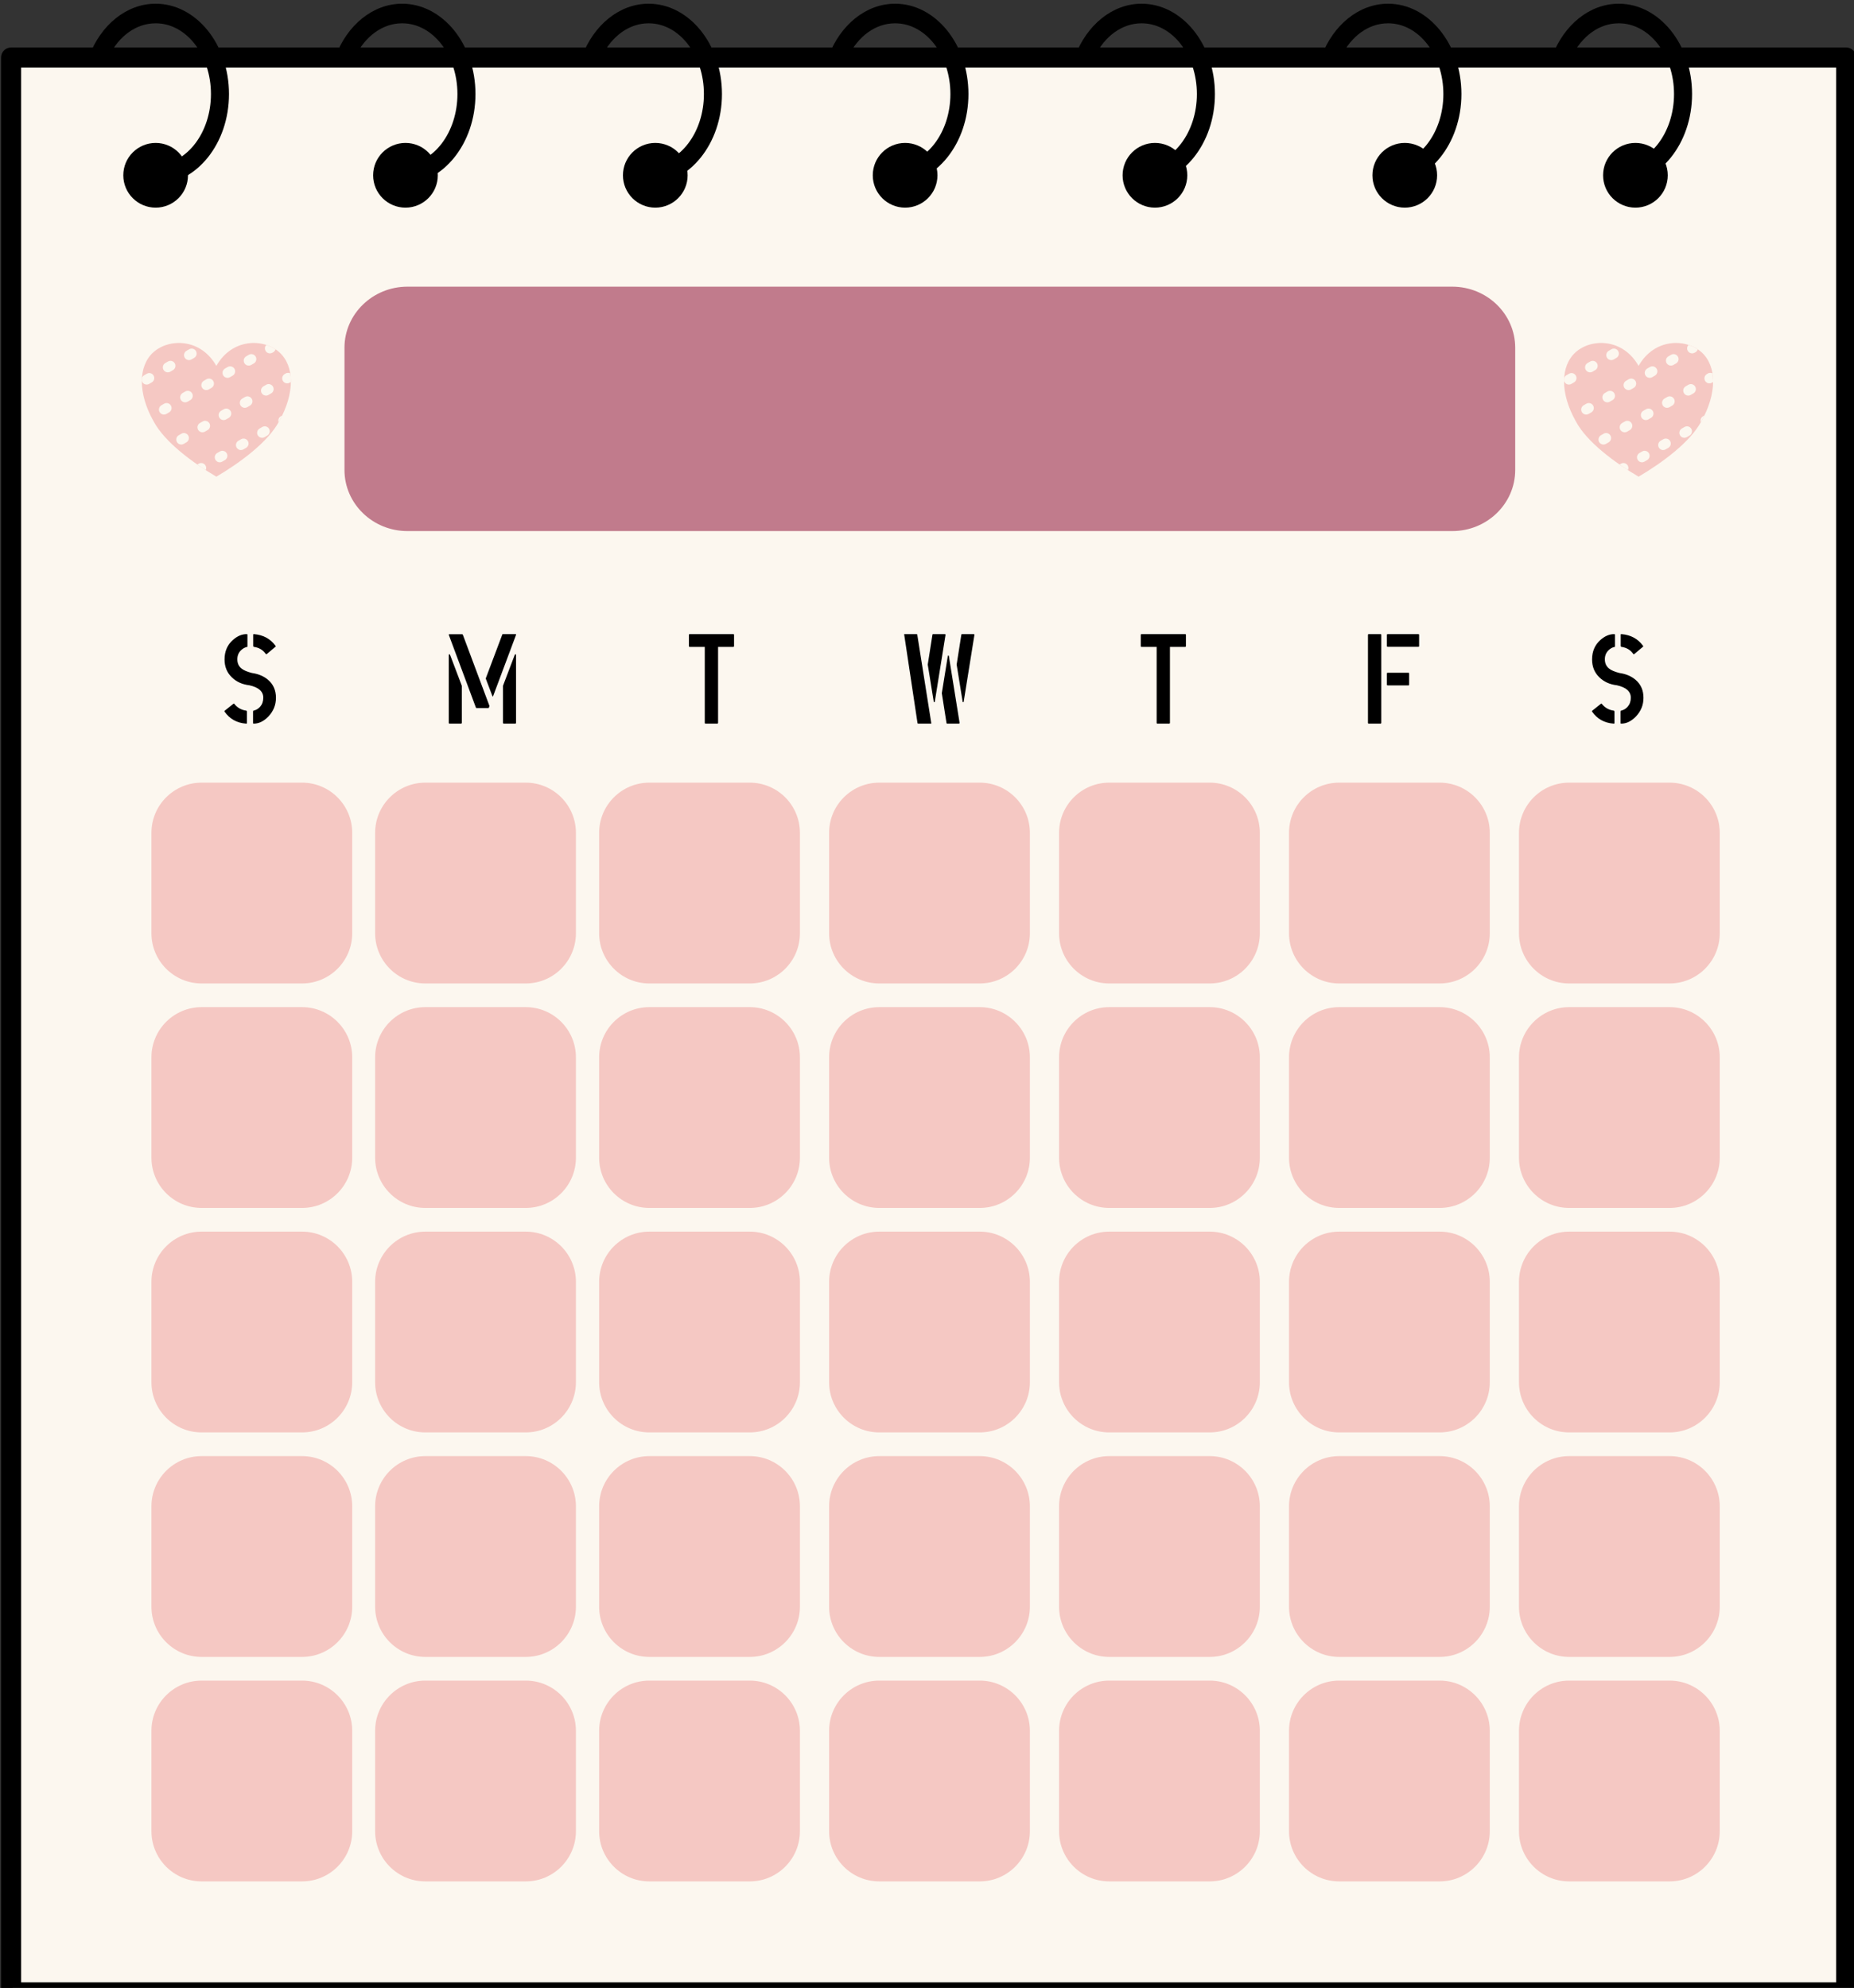 <?xml version="1.0" encoding="UTF-8" standalone="no"?><svg xmlns="http://www.w3.org/2000/svg" xmlns:xlink="http://www.w3.org/1999/xlink" clip-rule="evenodd" fill="#000000" fill-rule="evenodd" height="2157.4" preserveAspectRatio="xMidYMid meet" stroke-linejoin="round" stroke-miterlimit="2" version="1" viewBox="3.0 3.3 2011.8 2157.4" width="2011.8" zoomAndPan="magnify"><rect x="3.0" y="3.3" width="2011.8" height="2157.4" fill="#333333" stroke="none"/><g><g transform="matrix(1.007 0 0 .971 -7001.72 -9587.859)"><path d="M6954.62 9879.27H8955.15V12104.93H6954.62z" fill="none"/><clipPath id="a"><path d="M6954.62 9879.27H8955.15V12104.93H6954.62z"/></clipPath><g clip-path="url(#a)"><g><g id="change1_3"><path d="M3672.03,1770.6L3672.03,2535.76C3608.99,2535.76 2969.91,2535.76 2906.87,2535.76L2906.87,1770.6C2972.96,1770.6 3672.03,1770.6 3672.03,1770.6Z" fill="#fcf7ef" transform="matrix(2.597 0 0 2.812 -579.473 4973.62)"/></g><g id="change2_14"><path d="M1315.73,389.511L1315.73,1593.59C1315.73,1597.04 1313.51,1599.83 1310.77,1599.83L402.462,1599.83C399.721,1599.83 397.499,1597.04 397.499,1593.59L397.499,389.511C397.499,386.066 399.721,383.273 402.462,383.273L1310.77,383.273C1313.51,383.273 1315.73,386.066 1315.73,389.511ZM1305.81,395.748C1305.81,395.748 473.02,395.748 407.424,395.748L407.424,1587.36C469.996,1587.36 1243.24,1587.36 1305.81,1587.36L1305.81,395.748Z" fill="#000000" transform="matrix(2.177 0 0 1.796 6091.82 9242.313)"/></g><g id="change3_1"><path d="M5768.61,3058.22C5768.61,3043.77 5756.88,3032.03 5742.42,3032.03L5308.09,3032.03C5293.63,3032.03 5281.9,3043.77 5281.9,3058.22L5281.9,3110.61C5281.9,3125.07 5293.63,3136.81 5308.09,3136.81L5742.42,3136.81C5756.88,3136.81 5768.61,3125.07 5768.61,3110.61L5768.61,3058.22Z" fill="#c17b8c" transform="matrix(2.592 0 0 2.607 -6363.464 2293.504)"/></g><g><g id="change4_33"><path d="M5238.86,3225.83C5238.86,3217.15 5230.63,3210.1 5220.48,3210.1L5183.71,3210.1C5173.56,3210.1 5165.32,3217.15 5165.32,3225.83L5165.32,3257.29C5165.32,3265.97 5173.56,3273.02 5183.71,3273.02L5220.48,3273.02C5230.63,3273.02 5238.86,3265.97 5238.86,3257.29L5238.86,3225.83Z" fill="#f5c8c3" transform="matrix(2.942 0 0 3.567 -8077.16 -698.092)"/></g><g id="change4_14"><path d="M5238.86,3225.83C5238.86,3217.15 5230.63,3210.1 5220.48,3210.1L5183.71,3210.1C5173.56,3210.1 5165.32,3217.15 5165.32,3225.83L5165.32,3257.29C5165.32,3265.97 5173.56,3273.02 5183.71,3273.02L5220.48,3273.02C5230.63,3273.02 5238.86,3265.97 5238.86,3257.29L5238.86,3225.83Z" fill="#f5c8c3" transform="matrix(2.942 0 0 3.567 -7836.11 -698.092)"/></g><g id="change4_3"><path d="M5238.86,3225.83C5238.86,3217.15 5230.63,3210.1 5220.48,3210.1L5183.71,3210.1C5173.56,3210.1 5165.32,3217.15 5165.32,3225.83L5165.32,3257.29C5165.32,3265.97 5173.56,3273.02 5183.71,3273.02L5220.48,3273.02C5230.63,3273.02 5238.86,3265.97 5238.86,3257.29L5238.86,3225.83Z" fill="#f5c8c3" transform="matrix(2.942 0 0 3.567 -8077.16 -447.193)"/></g><g id="change4_27"><path d="M5238.86,3225.83C5238.86,3217.15 5230.63,3210.1 5220.48,3210.1L5183.71,3210.1C5173.56,3210.1 5165.32,3217.15 5165.32,3225.83L5165.32,3257.29C5165.32,3265.97 5173.56,3273.02 5183.71,3273.02L5220.48,3273.02C5230.63,3273.02 5238.86,3265.97 5238.86,3257.29L5238.86,3225.83Z" fill="#f5c8c3" transform="matrix(2.942 0 0 3.567 -7836.11 -447.193)"/></g><g id="change4_28"><path d="M5238.86,3225.83C5238.86,3217.15 5230.63,3210.1 5220.48,3210.1L5183.71,3210.1C5173.56,3210.1 5165.32,3217.15 5165.32,3225.83L5165.32,3257.29C5165.32,3265.97 5173.56,3273.02 5183.71,3273.02L5220.48,3273.02C5230.63,3273.02 5238.86,3265.97 5238.86,3257.29L5238.86,3225.83Z" fill="#f5c8c3" transform="matrix(2.942 0 0 3.567 -8077.16 -196.294)"/></g><g id="change4_6"><path d="M5238.86,3225.83C5238.86,3217.15 5230.63,3210.1 5220.48,3210.1L5183.71,3210.1C5173.56,3210.1 5165.32,3217.15 5165.32,3225.83L5165.32,3257.29C5165.32,3265.97 5173.56,3273.02 5183.71,3273.02L5220.48,3273.02C5230.63,3273.02 5238.86,3265.97 5238.86,3257.29L5238.86,3225.83Z" fill="#f5c8c3" transform="matrix(2.942 0 0 3.567 -7836.11 -196.294)"/></g><g id="change4_17"><path d="M5238.86,3225.83C5238.86,3217.15 5230.63,3210.1 5220.48,3210.1L5183.71,3210.1C5173.56,3210.1 5165.32,3217.15 5165.32,3225.83L5165.32,3257.29C5165.32,3265.97 5173.56,3273.02 5183.71,3273.02L5220.48,3273.02C5230.63,3273.02 5238.86,3265.97 5238.86,3257.29L5238.86,3225.83Z" fill="#f5c8c3" transform="matrix(2.942 0 0 3.567 -8077.16 54.606)"/></g><g id="change4_16"><path d="M5238.86,3225.83C5238.86,3217.15 5230.63,3210.1 5220.48,3210.1L5183.71,3210.1C5173.56,3210.1 5165.32,3217.15 5165.32,3225.83L5165.32,3257.29C5165.32,3265.97 5173.56,3273.02 5183.71,3273.02L5220.48,3273.02C5230.63,3273.02 5238.86,3265.97 5238.86,3257.29L5238.86,3225.83Z" fill="#f5c8c3" transform="matrix(2.942 0 0 3.567 -7836.11 54.606)"/></g><g id="change4_18"><path d="M5238.86,3225.83C5238.86,3217.15 5230.63,3210.1 5220.48,3210.1L5183.71,3210.1C5173.56,3210.1 5165.32,3217.15 5165.32,3225.83L5165.32,3257.29C5165.32,3265.97 5173.56,3273.02 5183.71,3273.02L5220.48,3273.02C5230.63,3273.02 5238.86,3265.97 5238.86,3257.29L5238.86,3225.83Z" fill="#f5c8c3" transform="matrix(2.942 0 0 3.567 -8077.16 305.505)"/></g><g id="change4_12"><path d="M5238.86,3225.83C5238.86,3217.15 5230.63,3210.1 5220.48,3210.1L5183.71,3210.1C5173.56,3210.1 5165.32,3217.15 5165.32,3225.83L5165.32,3257.29C5165.32,3265.97 5173.56,3273.02 5183.71,3273.02L5220.48,3273.02C5230.63,3273.02 5238.86,3265.97 5238.86,3257.29L5238.86,3225.83Z" fill="#f5c8c3" transform="matrix(2.942 0 0 3.567 -7836.11 305.505)"/></g><g id="change4_31"><path d="M5238.86,3225.83C5238.86,3217.15 5230.63,3210.1 5220.48,3210.1L5183.71,3210.1C5173.56,3210.1 5165.32,3217.15 5165.32,3225.83L5165.32,3257.29C5165.32,3265.97 5173.56,3273.02 5183.71,3273.02L5220.48,3273.02C5230.63,3273.02 5238.86,3265.97 5238.86,3257.29L5238.86,3225.83Z" fill="#f5c8c3" transform="matrix(2.942 0 0 3.567 -7594.725 -698.092)"/></g><g id="change4_23"><path d="M5238.86,3225.83C5238.86,3217.15 5230.63,3210.1 5220.48,3210.1L5183.71,3210.1C5173.56,3210.1 5165.32,3217.15 5165.32,3225.83L5165.32,3257.29C5165.32,3265.97 5173.56,3273.02 5183.71,3273.02L5220.48,3273.02C5230.63,3273.02 5238.86,3265.97 5238.86,3257.29L5238.86,3225.83Z" fill="#f5c8c3" transform="matrix(2.942 0 0 3.567 -7346.925 -698.092)"/></g><g id="change4_19"><path d="M5238.86,3225.83C5238.86,3217.15 5230.63,3210.1 5220.48,3210.1L5183.71,3210.1C5173.56,3210.1 5165.32,3217.15 5165.32,3225.83L5165.32,3257.29C5165.32,3265.97 5173.56,3273.02 5183.71,3273.02L5220.48,3273.02C5230.63,3273.02 5238.86,3265.97 5238.86,3257.29L5238.86,3225.83Z" fill="#f5c8c3" transform="matrix(2.942 0 0 3.567 -7099.126 -698.092)"/></g><g id="change4_35"><path d="M5238.86,3225.83C5238.86,3217.15 5230.63,3210.1 5220.48,3210.1L5183.71,3210.1C5173.56,3210.1 5165.32,3217.15 5165.32,3225.83L5165.32,3257.29C5165.32,3265.97 5173.56,3273.02 5183.71,3273.02L5220.48,3273.02C5230.63,3273.02 5238.86,3265.97 5238.86,3257.29L5238.86,3225.83Z" fill="#f5c8c3" transform="matrix(2.942 0 0 3.567 -6851.343 -698.092)"/></g><g id="change4_9"><path d="M5238.86,3225.83C5238.86,3217.15 5230.63,3210.1 5220.48,3210.1L5183.71,3210.1C5173.56,3210.1 5165.32,3217.15 5165.32,3225.83L5165.32,3257.29C5165.32,3265.97 5173.56,3273.02 5183.71,3273.02L5220.48,3273.02C5230.63,3273.02 5238.86,3265.97 5238.86,3257.29L5238.86,3225.83Z" fill="#f5c8c3" transform="matrix(2.942 0 0 3.567 -6603.544 -698.092)"/></g><g id="change4_10"><path d="M5238.86,3225.83C5238.86,3217.15 5230.63,3210.1 5220.48,3210.1L5183.71,3210.1C5173.56,3210.1 5165.32,3217.15 5165.32,3225.83L5165.32,3257.29C5165.32,3265.97 5173.56,3273.02 5183.71,3273.02L5220.48,3273.02C5230.63,3273.02 5238.86,3265.97 5238.86,3257.29L5238.86,3225.83Z" fill="#f5c8c3" transform="matrix(2.942 0 0 3.567 -7594.725 -447.193)"/></g><g id="change4_37"><path d="M5238.86,3225.83C5238.86,3217.15 5230.63,3210.1 5220.48,3210.1L5183.71,3210.1C5173.56,3210.1 5165.32,3217.15 5165.32,3225.83L5165.32,3257.29C5165.32,3265.97 5173.56,3273.02 5183.71,3273.02L5220.48,3273.02C5230.63,3273.02 5238.86,3265.97 5238.86,3257.29L5238.86,3225.83Z" fill="#f5c8c3" transform="matrix(2.942 0 0 3.567 -7346.925 -447.193)"/></g><g id="change4_7"><path d="M5238.86,3225.83C5238.86,3217.15 5230.63,3210.1 5220.48,3210.1L5183.71,3210.1C5173.56,3210.1 5165.32,3217.15 5165.32,3225.83L5165.32,3257.29C5165.32,3265.97 5173.56,3273.02 5183.71,3273.02L5220.48,3273.02C5230.63,3273.02 5238.86,3265.97 5238.86,3257.29L5238.86,3225.83Z" fill="#f5c8c3" transform="matrix(2.942 0 0 3.567 -7099.126 -447.193)"/></g><g id="change4_11"><path d="M5238.86,3225.83C5238.86,3217.15 5230.63,3210.1 5220.48,3210.1L5183.71,3210.1C5173.56,3210.1 5165.32,3217.15 5165.32,3225.83L5165.32,3257.29C5165.32,3265.97 5173.56,3273.02 5183.71,3273.02L5220.48,3273.02C5230.63,3273.02 5238.86,3265.97 5238.86,3257.29L5238.86,3225.83Z" fill="#f5c8c3" transform="matrix(2.942 0 0 3.567 -6851.343 -447.193)"/></g><g id="change4_4"><path d="M5238.86,3225.83C5238.86,3217.15 5230.63,3210.1 5220.48,3210.1L5183.71,3210.1C5173.56,3210.1 5165.32,3217.15 5165.32,3225.83L5165.32,3257.29C5165.32,3265.97 5173.56,3273.02 5183.71,3273.02L5220.48,3273.02C5230.63,3273.02 5238.86,3265.97 5238.86,3257.29L5238.86,3225.83Z" fill="#f5c8c3" transform="matrix(2.942 0 0 3.567 -6603.544 -447.193)"/></g><g id="change4_30"><path d="M5238.86,3225.83C5238.86,3217.15 5230.63,3210.1 5220.48,3210.1L5183.71,3210.1C5173.56,3210.1 5165.32,3217.15 5165.32,3225.83L5165.32,3257.29C5165.32,3265.97 5173.56,3273.02 5183.71,3273.02L5220.48,3273.02C5230.63,3273.02 5238.86,3265.97 5238.86,3257.29L5238.86,3225.83Z" fill="#f5c8c3" transform="matrix(2.942 0 0 3.567 -7594.725 -196.294)"/></g><g id="change4_25"><path d="M5238.86,3225.83C5238.86,3217.15 5230.63,3210.1 5220.48,3210.1L5183.71,3210.1C5173.56,3210.1 5165.32,3217.15 5165.32,3225.83L5165.32,3257.29C5165.32,3265.97 5173.56,3273.02 5183.71,3273.02L5220.48,3273.02C5230.63,3273.02 5238.86,3265.97 5238.86,3257.29L5238.86,3225.83Z" fill="#f5c8c3" transform="matrix(2.942 0 0 3.567 -7346.925 -196.294)"/></g><g id="change4_34"><path d="M5238.86,3225.83C5238.86,3217.15 5230.63,3210.1 5220.48,3210.1L5183.71,3210.1C5173.56,3210.1 5165.32,3217.15 5165.32,3225.83L5165.32,3257.29C5165.32,3265.97 5173.56,3273.02 5183.71,3273.02L5220.48,3273.02C5230.63,3273.02 5238.86,3265.97 5238.86,3257.29L5238.86,3225.83Z" fill="#f5c8c3" transform="matrix(2.942 0 0 3.567 -7099.126 -196.294)"/></g><g id="change4_13"><path d="M5238.86,3225.83C5238.86,3217.15 5230.63,3210.1 5220.48,3210.1L5183.71,3210.1C5173.56,3210.1 5165.32,3217.15 5165.32,3225.83L5165.32,3257.29C5165.32,3265.97 5173.56,3273.02 5183.71,3273.02L5220.48,3273.02C5230.63,3273.02 5238.86,3265.97 5238.86,3257.29L5238.86,3225.83Z" fill="#f5c8c3" transform="matrix(2.942 0 0 3.567 -6851.343 -196.294)"/></g><g id="change4_21"><path d="M5238.86,3225.83C5238.86,3217.15 5230.63,3210.1 5220.48,3210.1L5183.71,3210.1C5173.56,3210.1 5165.32,3217.15 5165.32,3225.83L5165.32,3257.29C5165.32,3265.97 5173.56,3273.02 5183.71,3273.02L5220.48,3273.02C5230.63,3273.02 5238.86,3265.97 5238.86,3257.29L5238.86,3225.83Z" fill="#f5c8c3" transform="matrix(2.942 0 0 3.567 -6603.544 -196.294)"/></g><g id="change4_29"><path d="M5238.86,3225.83C5238.86,3217.15 5230.63,3210.1 5220.48,3210.1L5183.71,3210.1C5173.56,3210.1 5165.32,3217.15 5165.32,3225.83L5165.32,3257.29C5165.32,3265.97 5173.56,3273.02 5183.71,3273.02L5220.48,3273.02C5230.63,3273.02 5238.86,3265.97 5238.86,3257.29L5238.86,3225.83Z" fill="#f5c8c3" transform="matrix(2.942 0 0 3.567 -7594.725 54.606)"/></g><g id="change4_8"><path d="M5238.86,3225.83C5238.86,3217.15 5230.63,3210.1 5220.48,3210.1L5183.71,3210.1C5173.56,3210.1 5165.32,3217.15 5165.32,3225.83L5165.32,3257.29C5165.32,3265.97 5173.56,3273.02 5183.71,3273.02L5220.48,3273.02C5230.63,3273.02 5238.86,3265.97 5238.86,3257.29L5238.86,3225.83Z" fill="#f5c8c3" transform="matrix(2.942 0 0 3.567 -7346.925 54.606)"/></g><g id="change4_36"><path d="M5238.86,3225.83C5238.86,3217.15 5230.63,3210.1 5220.48,3210.1L5183.71,3210.1C5173.56,3210.1 5165.32,3217.15 5165.32,3225.83L5165.32,3257.29C5165.32,3265.97 5173.56,3273.02 5183.71,3273.02L5220.48,3273.02C5230.63,3273.02 5238.86,3265.97 5238.86,3257.29L5238.86,3225.83Z" fill="#f5c8c3" transform="matrix(2.942 0 0 3.567 -7099.126 54.606)"/></g><g id="change4_1"><path d="M5238.86,3225.83C5238.86,3217.15 5230.63,3210.1 5220.48,3210.1L5183.71,3210.1C5173.56,3210.1 5165.32,3217.15 5165.32,3225.83L5165.32,3257.29C5165.32,3265.97 5173.56,3273.02 5183.71,3273.02L5220.48,3273.02C5230.63,3273.02 5238.86,3265.97 5238.86,3257.29L5238.86,3225.83Z" fill="#f5c8c3" transform="matrix(2.942 0 0 3.567 -6851.343 54.606)"/></g><g id="change4_20"><path d="M5238.86,3225.83C5238.86,3217.15 5230.63,3210.1 5220.48,3210.1L5183.71,3210.1C5173.56,3210.1 5165.32,3217.15 5165.32,3225.83L5165.32,3257.29C5165.32,3265.97 5173.56,3273.02 5183.71,3273.02L5220.48,3273.02C5230.63,3273.02 5238.86,3265.97 5238.86,3257.29L5238.86,3225.83Z" fill="#f5c8c3" transform="matrix(2.942 0 0 3.567 -6603.544 54.606)"/></g><g id="change4_24"><path d="M5238.86,3225.83C5238.86,3217.15 5230.63,3210.1 5220.48,3210.1L5183.71,3210.1C5173.56,3210.1 5165.32,3217.15 5165.32,3225.83L5165.32,3257.29C5165.32,3265.97 5173.56,3273.02 5183.71,3273.02L5220.48,3273.02C5230.63,3273.02 5238.86,3265.97 5238.86,3257.29L5238.86,3225.83Z" fill="#f5c8c3" transform="matrix(2.942 0 0 3.567 -7594.725 305.505)"/></g><g id="change4_5"><path d="M5238.86,3225.83C5238.86,3217.15 5230.63,3210.1 5220.48,3210.1L5183.71,3210.1C5173.56,3210.1 5165.32,3217.15 5165.32,3225.83L5165.32,3257.29C5165.32,3265.97 5173.56,3273.02 5183.71,3273.02L5220.48,3273.02C5230.63,3273.02 5238.86,3265.97 5238.86,3257.29L5238.86,3225.83Z" fill="#f5c8c3" transform="matrix(2.942 0 0 3.567 -7346.925 305.505)"/></g><g id="change4_32"><path d="M5238.86,3225.83C5238.86,3217.15 5230.63,3210.1 5220.48,3210.1L5183.71,3210.1C5173.56,3210.1 5165.32,3217.15 5165.32,3225.83L5165.32,3257.29C5165.32,3265.97 5173.56,3273.02 5183.71,3273.02L5220.48,3273.02C5230.63,3273.02 5238.86,3265.97 5238.86,3257.29L5238.86,3225.83Z" fill="#f5c8c3" transform="matrix(2.942 0 0 3.567 -7099.126 305.505)"/></g><g id="change4_22"><path d="M5238.86,3225.83C5238.86,3217.15 5230.63,3210.1 5220.48,3210.1L5183.71,3210.1C5173.56,3210.1 5165.32,3217.15 5165.32,3225.83L5165.32,3257.29C5165.32,3265.97 5173.56,3273.02 5183.71,3273.02L5220.48,3273.02C5230.63,3273.02 5238.86,3265.97 5238.86,3257.29L5238.86,3225.83Z" fill="#f5c8c3" transform="matrix(2.942 0 0 3.567 -6851.343 305.505)"/></g><g id="change4_26"><path d="M5238.86,3225.83C5238.86,3217.15 5230.63,3210.1 5220.48,3210.1L5183.71,3210.1C5173.56,3210.1 5165.32,3217.15 5165.32,3225.83L5165.32,3257.29C5165.32,3265.97 5173.56,3273.02 5183.71,3273.02L5220.48,3273.02C5230.63,3273.02 5238.86,3265.97 5238.86,3257.29L5238.86,3225.83Z" fill="#f5c8c3" transform="matrix(2.942 0 0 3.567 -6603.544 305.505)"/></g></g><g id="change2_17" transform="matrix(2.16 0 0 2.241 914.95 5696.247)"><circle cx="2874.44" cy="1953.27" fill="#000000" r="16.135"/></g><g id="change2_22" transform="matrix(2.16 0 0 2.241 1184.155 5696.247)"><circle cx="2874.44" cy="1953.27" fill="#000000" r="16.135"/></g><g id="change2_7" transform="matrix(2.16 0 0 2.241 1453.36 5696.247)"><circle cx="2874.44" cy="1953.27" fill="#000000" r="16.135"/></g><g id="change2_11" transform="matrix(2.16 0 0 2.241 1722.565 5696.247)"><circle cx="2874.44" cy="1953.27" fill="#000000" r="16.135"/></g><g id="change2_6" transform="matrix(2.16 0 0 2.241 1991.77 5696.247)"><circle cx="2874.44" cy="1953.27" fill="#000000" r="16.135"/></g><g id="change2_2" transform="matrix(2.16 0 0 2.241 2260.974 5696.247)"><circle cx="2874.44" cy="1953.27" fill="#000000" r="16.135"/></g><g id="change2_5" transform="matrix(2.16 0 0 2.241 2509.515 5696.247)"><circle cx="2874.44" cy="1953.27" fill="#000000" r="16.135"/></g><g id="change2_18"><path d="M2794.02,1909.75C2799.84,1895.42 2812.64,1885.56 2827.27,1885.56C2847.27,1885.56 2863.85,1903.99 2863.85,1927.06C2863.85,1949.86 2847.66,1968.12 2827.98,1968.55L2827.98,1959.55C2843.05,1959.11 2854.85,1944.56 2854.85,1927.06C2854.85,1909.29 2842.68,1894.56 2827.27,1894.56C2817.39,1894.56 2808.84,1900.62 2803.98,1909.64C2803.98,1909.64 2803.96,1909.68 2803.94,1909.75L2794.02,1909.75Z" fill="#000000" transform="matrix(2.16 0 0 2.433 1016.863 5294.186)"/></g><g id="change2_4"><path d="M2794.02,1909.75C2799.84,1895.42 2812.64,1885.56 2827.27,1885.56C2847.27,1885.56 2863.85,1903.99 2863.85,1927.06C2863.85,1949.86 2847.66,1968.12 2827.98,1968.55L2827.98,1959.55C2843.05,1959.11 2854.85,1944.56 2854.85,1927.06C2854.85,1909.29 2842.68,1894.56 2827.27,1894.56C2817.39,1894.56 2808.84,1900.62 2803.98,1909.64C2803.98,1909.64 2803.96,1909.68 2803.94,1909.75L2794.02,1909.75Z" fill="#000000" transform="matrix(2.16 0 0 2.433 1282.467 5294.186)"/></g><g id="change2_8"><path d="M2794.02,1909.75C2799.84,1895.42 2812.64,1885.56 2827.27,1885.56C2847.27,1885.56 2863.85,1903.99 2863.85,1927.06C2863.85,1949.86 2847.66,1968.12 2827.98,1968.55L2827.98,1959.55C2843.05,1959.11 2854.85,1944.56 2854.85,1927.06C2854.85,1909.29 2842.68,1894.56 2827.27,1894.56C2817.39,1894.56 2808.84,1900.62 2803.98,1909.64C2803.98,1909.64 2803.96,1909.68 2803.94,1909.75L2794.02,1909.75Z" fill="#000000" transform="matrix(2.16 0 0 2.433 1548.072 5294.186)"/></g><g id="change2_9"><path d="M2794.02,1909.75C2799.84,1895.42 2812.64,1885.56 2827.27,1885.56C2847.27,1885.56 2863.85,1903.99 2863.85,1927.06C2863.85,1949.86 2847.66,1968.12 2827.98,1968.55L2827.98,1959.55C2843.05,1959.11 2854.85,1944.56 2854.85,1927.06C2854.85,1909.29 2842.68,1894.56 2827.27,1894.56C2817.39,1894.56 2808.84,1900.62 2803.98,1909.64C2803.98,1909.64 2803.96,1909.68 2803.94,1909.75L2794.02,1909.75Z" fill="#000000" transform="matrix(2.16 0 0 2.433 1813.676 5294.186)"/></g><g id="change2_1"><path d="M2794.02,1909.75C2799.84,1895.42 2812.64,1885.56 2827.27,1885.56C2847.27,1885.56 2863.85,1903.99 2863.85,1927.06C2863.85,1949.86 2847.66,1968.12 2827.98,1968.55L2827.98,1959.55C2843.05,1959.11 2854.85,1944.56 2854.85,1927.06C2854.85,1909.29 2842.68,1894.56 2827.27,1894.56C2817.39,1894.56 2808.84,1900.62 2803.98,1909.64C2803.98,1909.64 2803.96,1909.68 2803.94,1909.75L2794.02,1909.75Z" fill="#000000" transform="matrix(2.16 0 0 2.433 2079.28 5294.186)"/></g><g id="change2_19"><path d="M2794.02,1909.75C2799.84,1895.42 2812.64,1885.56 2827.27,1885.56C2847.27,1885.56 2863.85,1903.99 2863.85,1927.06C2863.85,1949.86 2847.66,1968.12 2827.98,1968.55L2827.98,1959.55C2843.05,1959.11 2854.85,1944.56 2854.85,1927.06C2854.85,1909.29 2842.68,1894.56 2827.27,1894.56C2817.39,1894.56 2808.84,1900.62 2803.98,1909.64C2803.98,1909.64 2803.96,1909.68 2803.94,1909.75L2794.02,1909.75Z" fill="#000000" transform="matrix(2.16 0 0 2.433 2344.886 5294.186)"/></g><g id="change2_15"><path d="M2794.02,1909.75C2799.84,1895.42 2812.64,1885.56 2827.27,1885.56C2847.27,1885.56 2863.85,1903.99 2863.85,1927.06C2863.85,1949.86 2847.66,1968.12 2827.98,1968.55L2827.98,1959.55C2843.05,1959.11 2854.85,1944.56 2854.85,1927.06C2854.85,1909.29 2842.68,1894.56 2827.27,1894.56C2817.39,1894.56 2808.84,1900.62 2803.98,1909.64C2803.98,1909.64 2803.96,1909.68 2803.94,1909.75L2794.02,1909.75Z" fill="#000000" transform="matrix(2.16 0 0 2.433 2593.427 5294.186)"/></g><g id="change2_10"><path d="M516.37,2316.02L511.637,2316.02C511.386,2316.02 511.261,2315.91 511.261,2315.7L511.261,2287.25C511.261,2287 511.333,2286.86 511.476,2286.82C511.619,2286.82 511.727,2286.91 511.799,2287.09L516.746,2300.1L516.746,2315.65C516.746,2315.9 516.621,2316.02 516.37,2316.02ZM534.44,2316.02C534.189,2316.02 534.064,2315.9 534.064,2315.65L534.064,2300.1L539.011,2287.09C539.083,2286.91 539.19,2286.82 539.334,2286.82C539.477,2286.86 539.549,2287 539.549,2287.25L539.549,2315.7C539.549,2315.91 539.424,2316.02 539.173,2316.02L534.44,2316.02ZM527.933,2309.46L522.824,2309.46C522.788,2309.43 522.734,2309.35 522.662,2309.25L511.315,2278.81C511.207,2278.56 511.279,2278.43 511.53,2278.43L516.854,2278.43C516.997,2278.43 517.105,2278.5 517.177,2278.64L528.363,2308.55L528.202,2309.14C528.13,2309.35 528.04,2309.46 527.933,2309.46ZM533.956,2278.38L539.334,2278.38C539.549,2278.38 539.621,2278.48 539.549,2278.7L529.922,2304.41C529.815,2304.69 529.707,2304.69 529.6,2304.41L526.803,2297.04L533.741,2278.64C533.777,2278.47 533.848,2278.38 533.956,2278.38Z" fill="#000000" fill-rule="nonzero" transform="matrix(2.562 0 0 2.658 6129.767 4530.403)"/></g><g id="change2_13"><path d="M522.34,2316.02L517.499,2316.02C517.248,2316.02 517.123,2315.91 517.123,2315.7L517.123,2283.75L510.831,2283.75C510.58,2283.75 510.454,2283.65 510.454,2283.43L510.454,2278.75C510.454,2278.5 510.562,2278.38 510.777,2278.38L529.116,2278.38C529.331,2278.38 529.438,2278.47 529.438,2278.64L529.438,2283.38C529.438,2283.63 529.313,2283.75 529.062,2283.75L522.716,2283.75L522.716,2315.65C522.716,2315.9 522.591,2316.02 522.34,2316.02Z" fill="#000000" fill-rule="nonzero" transform="matrix(2.562 0 0 2.658 6390.596 4530.403)"/></g><g id="change2_12"><path d="M509.11,2278.38L514.38,2278.38C514.416,2278.41 514.47,2278.48 514.542,2278.59L520.403,2315.59C520.511,2315.88 520.457,2316.02 520.242,2316.02L514.864,2316.02C514.792,2316.02 514.721,2315.95 514.649,2315.81L509.056,2278.64C508.984,2278.47 509.002,2278.38 509.11,2278.38ZM521.103,2278.38L526.05,2278.38C526.301,2278.38 526.427,2278.48 526.427,2278.7L521.909,2306.83C521.909,2306.93 521.838,2306.99 521.694,2306.99C521.551,2306.99 521.479,2306.93 521.479,2306.83L518.951,2291.18L520.941,2278.54C521.013,2278.43 521.067,2278.38 521.103,2278.38ZM533.257,2278.38L538.205,2278.38C538.456,2278.38 538.581,2278.48 538.581,2278.7L534.064,2306.83C534.064,2306.93 533.992,2306.99 533.848,2306.99C533.705,2306.99 533.633,2306.93 533.633,2306.83L531.106,2291.18L533.095,2278.54C533.167,2278.43 533.221,2278.38 533.257,2278.38ZM527.018,2316.02C526.983,2316.02 526.929,2315.97 526.857,2315.86L524.867,2303.22L527.395,2287.57C527.395,2287.47 527.467,2287.41 527.61,2287.41C527.753,2287.41 527.825,2287.47 527.825,2287.57L532.343,2315.7C532.343,2315.91 532.217,2316.02 531.966,2316.02L527.018,2316.02Z" fill="#000000" fill-rule="nonzero" transform="matrix(2.562 0 0 2.658 6626.187 4530.403)"/></g><g id="change2_20"><path d="M522.34,2316.02L517.499,2316.02C517.248,2316.02 517.123,2315.91 517.123,2315.7L517.123,2283.75L510.831,2283.75C510.58,2283.75 510.454,2283.65 510.454,2283.43L510.454,2278.75C510.454,2278.5 510.562,2278.38 510.777,2278.38L529.116,2278.38C529.331,2278.38 529.438,2278.47 529.438,2278.64L529.438,2283.38C529.438,2283.63 529.313,2283.75 529.062,2283.75L522.716,2283.75L522.716,2315.65C522.716,2315.9 522.591,2316.02 522.34,2316.02Z" fill="#000000" fill-rule="nonzero" transform="matrix(2.562 0 0 2.658 6877.52 4530.403)"/></g><g id="change2_21"><path d="M516.478,2316.02L511.637,2316.02C511.386,2316.02 511.261,2315.91 511.261,2315.7L511.261,2278.75C511.261,2278.5 511.369,2278.38 511.584,2278.38L516.531,2278.38C516.746,2278.38 516.854,2278.47 516.854,2278.64L516.854,2315.65C516.854,2315.9 516.729,2316.02 516.478,2316.02ZM519.22,2283.32L519.22,2278.75C519.22,2278.5 519.328,2278.38 519.543,2278.38L532.396,2278.38C532.647,2278.38 532.773,2278.48 532.773,2278.7L532.773,2283.38C532.773,2283.59 532.683,2283.7 532.504,2283.7L519.543,2283.7C519.328,2283.7 519.22,2283.58 519.22,2283.32ZM519.22,2299.57L519.22,2294.99C519.22,2294.74 519.328,2294.62 519.543,2294.62L528.202,2294.62C528.452,2294.62 528.578,2294.72 528.578,2294.94L528.578,2299.62C528.578,2299.83 528.488,2299.94 528.309,2299.94L519.543,2299.94C519.328,2299.94 519.22,2299.82 519.22,2299.57Z" fill="#000000" fill-rule="nonzero" transform="matrix(2.562 0 0 2.658 7120.262 4530.403)"/></g><g id="change2_3"><path d="M532.127,2305.16C532.127,2308.17 531.07,2310.79 528.954,2313.01C527.018,2315.02 524.957,2316.02 522.77,2316.02C522.591,2316.02 522.501,2315.97 522.501,2315.86L522.501,2310.97C522.501,2310.68 522.591,2310.54 522.77,2310.54C523.845,2310.29 524.76,2309.73 525.513,2308.87C526.373,2307.87 526.803,2306.61 526.803,2305.11C526.803,2302.49 524.849,2300.75 520.941,2299.89C517.93,2299.53 515.474,2298.42 513.573,2296.55C511.53,2294.58 510.508,2292.07 510.508,2289.03C510.508,2285.66 511.673,2282.93 514.004,2280.85C515.868,2279.2 517.786,2278.38 519.758,2278.38C520.009,2278.38 520.135,2278.45 520.135,2278.59L520.135,2283.54C520.135,2283.72 520.027,2283.81 519.812,2283.81C518.987,2283.99 518.199,2284.44 517.446,2285.15C516.406,2286.16 515.886,2287.43 515.886,2288.97C515.886,2290.66 516.496,2291.97 517.715,2292.9C518.611,2293.61 520.045,2294.22 522.017,2294.72C524.813,2295.12 527.108,2296.11 528.901,2297.68C531.052,2299.55 532.127,2302.04 532.127,2305.16ZM519.597,2316.02C515.689,2315.74 512.659,2314.05 510.508,2310.97C510.472,2310.93 510.454,2310.88 510.454,2310.8C510.454,2310.73 510.472,2310.68 510.508,2310.64L514.273,2307.63C514.38,2307.56 514.47,2307.56 514.542,2307.63C515.832,2309.28 517.499,2310.25 519.543,2310.54C519.758,2310.54 519.884,2310.68 519.919,2310.97L519.919,2315.86C519.919,2315.97 519.812,2316.02 519.597,2316.02ZM522.877,2278.38C526.785,2278.7 529.815,2280.35 531.966,2283.32C532.074,2283.43 532.074,2283.54 531.966,2283.65L528.255,2286.77C528.076,2286.84 527.951,2286.84 527.879,2286.77C526.732,2285.08 525.082,2284.08 522.931,2283.75C522.716,2283.75 522.591,2283.61 522.555,2283.32L522.555,2278.54C522.555,2278.43 522.662,2278.38 522.877,2278.38Z" fill="#000000" fill-rule="nonzero" transform="matrix(2.562 0 0 2.658 7363.674 4530.403)"/></g><g id="change2_16"><path d="M532.127,2305.16C532.127,2308.17 531.07,2310.79 528.954,2313.01C527.018,2315.02 524.957,2316.02 522.77,2316.02C522.591,2316.02 522.501,2315.97 522.501,2315.86L522.501,2310.97C522.501,2310.68 522.591,2310.54 522.77,2310.54C523.845,2310.29 524.76,2309.73 525.513,2308.87C526.373,2307.87 526.803,2306.61 526.803,2305.11C526.803,2302.49 524.849,2300.75 520.941,2299.89C517.93,2299.53 515.474,2298.42 513.573,2296.55C511.53,2294.58 510.508,2292.07 510.508,2289.03C510.508,2285.66 511.673,2282.93 514.004,2280.85C515.868,2279.2 517.786,2278.38 519.758,2278.38C520.009,2278.38 520.135,2278.45 520.135,2278.59L520.135,2283.54C520.135,2283.72 520.027,2283.81 519.812,2283.81C518.987,2283.99 518.199,2284.44 517.446,2285.15C516.406,2286.16 515.886,2287.43 515.886,2288.97C515.886,2290.66 516.496,2291.97 517.715,2292.9C518.611,2293.61 520.045,2294.22 522.017,2294.72C524.813,2295.12 527.108,2296.11 528.901,2297.68C531.052,2299.55 532.127,2302.04 532.127,2305.16ZM519.597,2316.02C515.689,2315.74 512.659,2314.05 510.508,2310.97C510.472,2310.93 510.454,2310.88 510.454,2310.8C510.454,2310.73 510.472,2310.68 510.508,2310.64L514.273,2307.63C514.38,2307.56 514.47,2307.56 514.542,2307.63C515.832,2309.28 517.499,2310.25 519.543,2310.54C519.758,2310.54 519.884,2310.68 519.919,2310.97L519.919,2315.86C519.919,2315.97 519.812,2316.02 519.597,2316.02ZM522.877,2278.38C526.785,2278.7 529.815,2280.35 531.966,2283.32C532.074,2283.43 532.074,2283.54 531.966,2283.65L528.255,2286.77C528.076,2286.84 527.951,2286.84 527.879,2286.77C526.732,2285.08 525.082,2284.08 522.931,2283.75C522.716,2283.75 522.591,2283.61 522.555,2283.32L522.555,2278.54C522.555,2278.43 522.662,2278.38 522.877,2278.38Z" fill="#000000" fill-rule="nonzero" transform="matrix(2.562 0 0 2.658 5890.073 4530.403)"/></g></g><g transform="matrix(.905 0 0 .939 6782.73 9946.68)"><g id="change4_2"><path d="M449.094,361.968C467.775,329.009 505.137,329.009 523.818,345.488C542.5,361.968 542.5,394.928 523.818,427.887C510.741,452.607 477.115,477.326 449.094,493.806C421.072,477.326 387.446,452.607 374.369,427.887C355.688,394.928 355.688,361.968 374.369,345.488C393.051,329.009 430.413,329.009 449.094,361.968Z" fill="#f5c8c3"/></g><clipPath id="b"><path d="M449.094,361.968C467.775,329.009 505.137,329.009 523.818,345.488C542.5,361.968 542.5,394.928 523.818,427.887C510.741,452.607 477.115,477.326 449.094,493.806C421.072,477.326 387.446,452.607 374.369,427.887C355.688,394.928 355.688,361.968 374.369,345.488C393.051,329.009 430.413,329.009 449.094,361.968Z"/></clipPath><g clip-path="url(#b)"><g id="change1_2"><path d="M2421.85,1086.7C2424,1085.46 2426.75,1086.2 2427.99,1088.35C2429.23,1090.5 2428.5,1093.26 2426.35,1094.5L2423.95,1095.88C2421.8,1097.12 2419.05,1096.38 2417.81,1094.23C2416.57,1092.08 2417.3,1089.33 2419.45,1088.08L2421.85,1086.7ZM2440.97,1075.66C2443.12,1074.42 2445.88,1075.16 2447.12,1077.31C2448.36,1079.46 2447.62,1082.21 2445.47,1083.45L2443.08,1084.84C2440.93,1086.08 2438.18,1085.34 2436.93,1083.19C2435.69,1081.04 2436.43,1078.28 2438.58,1077.04L2440.97,1075.66ZM2460.1,1064.62C2462.25,1063.38 2465.01,1064.11 2466.25,1066.26C2467.49,1068.41 2466.75,1071.17 2464.6,1072.41L2462.21,1073.79C2460.06,1075.03 2457.3,1074.3 2456.06,1072.14C2454.82,1069.99 2455.56,1067.24 2457.71,1066L2460.1,1064.62ZM2437.47,1113.76C2439.62,1112.52 2442.37,1113.26 2443.61,1115.41C2444.86,1117.56 2444.12,1120.31 2441.97,1121.56L2439.58,1122.93C2437.43,1124.18 2434.67,1123.44 2433.43,1121.29C2432.19,1119.14 2432.93,1116.38 2435.08,1115.14L2437.47,1113.76ZM2456.59,1102.72C2458.74,1101.48 2461.5,1102.21 2462.74,1104.36C2463.98,1106.52 2463.24,1109.27 2461.09,1110.51L2458.7,1111.89C2456.55,1113.13 2453.8,1112.4 2452.56,1110.25C2451.31,1108.09 2452.05,1105.34 2454.2,1104.1L2456.59,1102.72ZM2475.72,1091.67C2477.87,1090.43 2480.63,1091.17 2481.87,1093.32C2483.11,1095.47 2482.37,1098.23 2480.22,1099.47L2477.83,1100.85C2475.68,1102.09 2472.93,1101.35 2471.68,1099.2C2470.44,1097.05 2471.18,1094.3 2473.33,1093.06L2475.72,1091.67ZM2494.85,1080.63C2497,1079.39 2499.75,1080.13 2501,1082.28C2502.24,1084.43 2501.5,1087.18 2499.35,1088.42L2496.96,1089.81C2494.81,1091.05 2492.05,1090.31 2490.81,1088.16C2489.57,1086.01 2490.31,1083.25 2492.46,1082.01L2494.85,1080.63ZM2513.98,1069.59C2516.13,1068.35 2518.88,1069.08 2520.12,1071.24C2521.37,1073.39 2520.63,1076.14 2518.48,1077.38L2516.09,1078.76C2513.93,1080 2511.18,1079.27 2509.94,1077.12C2508.7,1074.96 2509.43,1072.21 2511.59,1070.97L2513.98,1069.59ZM2532.3,1059.01L2532.32,1059.1C2534.31,1058.42 2536.57,1059.22 2537.66,1061.11C2538.78,1063.06 2538.28,1065.49 2536.59,1066.86L2536.8,1066.8L2535.21,1067.72C2533.06,1068.96 2530.31,1068.22 2529.07,1066.07C2527.82,1063.92 2528.56,1061.17 2530.71,1059.92L2532.3,1059.01ZM2453.09,1140.82C2455.24,1139.58 2457.99,1140.31 2459.24,1142.46C2460.48,1144.62 2459.74,1147.37 2457.59,1148.61L2455.2,1149.99C2453.05,1151.23 2450.29,1150.5 2449.05,1148.35C2447.81,1146.19 2448.55,1143.44 2450.7,1142.2L2453.09,1140.82ZM2472.22,1129.77C2474.37,1128.53 2477.12,1129.27 2478.36,1131.42C2479.61,1133.57 2478.87,1136.33 2476.72,1137.57L2474.33,1138.95C2472.17,1140.19 2469.42,1139.45 2468.18,1137.3C2466.94,1135.15 2467.67,1132.4 2469.83,1131.15L2472.22,1129.77ZM2491.34,1118.73C2493.49,1117.49 2496.25,1118.23 2497.49,1120.38C2498.73,1122.53 2497.99,1125.28 2495.84,1126.53L2493.45,1127.91C2491.3,1129.15 2488.55,1128.41 2487.3,1126.26C2486.06,1124.11 2486.8,1121.35 2488.95,1120.11L2491.34,1118.73ZM2510.47,1107.69C2512.62,1106.45 2515.38,1107.18 2516.62,1109.34C2517.86,1111.49 2517.12,1114.24 2514.97,1115.48L2512.58,1116.86C2510.43,1118.11 2507.67,1117.37 2506.43,1115.22C2505.19,1113.07 2505.93,1110.31 2508.08,1109.07L2510.47,1107.69ZM2529.6,1096.64C2531.75,1095.4 2534.5,1096.14 2535.74,1098.29C2536.99,1100.44 2536.25,1103.2 2534.1,1104.44L2531.71,1105.82C2529.55,1107.06 2526.8,1106.32 2525.56,1104.17C2524.32,1102.02 2525.05,1099.27 2527.21,1098.03L2529.6,1096.64ZM2547.92,1086.07L2547.94,1086.15C2549.93,1085.48 2552.19,1086.28 2553.28,1088.17C2554.4,1090.11 2553.91,1092.55 2552.21,1093.92L2552.42,1093.86L2550.83,1094.78C2548.68,1096.02 2545.93,1095.28 2544.69,1093.13C2543.44,1090.98 2544.18,1088.22 2546.33,1086.98L2547.92,1086.07ZM2468.71,1167.88C2470.86,1166.63 2473.62,1167.37 2474.86,1169.52C2476.1,1171.67 2475.36,1174.43 2473.21,1175.67L2470.82,1177.05C2468.67,1178.29 2465.91,1177.55 2464.67,1175.4C2463.43,1173.25 2464.17,1170.5 2466.32,1169.26L2468.71,1167.88ZM2487.84,1156.83C2489.99,1155.59 2492.74,1156.33 2493.98,1158.48C2495.23,1160.63 2494.49,1163.38 2492.34,1164.63L2489.95,1166.01C2487.8,1167.25 2485.04,1166.51 2483.8,1164.36C2482.56,1162.21 2483.3,1159.45 2485.45,1158.21L2487.84,1156.83ZM2506.96,1145.79C2509.12,1144.55 2511.87,1145.29 2513.11,1147.44C2514.35,1149.59 2513.62,1152.34 2511.46,1153.58L2509.07,1154.96C2506.92,1156.2 2504.17,1155.47 2502.93,1153.32C2501.68,1151.16 2502.42,1148.41 2504.57,1147.17L2506.96,1145.79ZM2526.09,1134.75C2528.24,1133.5 2531,1134.24 2532.24,1136.39C2533.48,1138.54 2532.74,1141.3 2530.59,1142.54L2528.2,1143.92C2526.05,1145.16 2523.3,1144.42 2522.05,1142.27C2520.81,1140.12 2521.55,1137.37 2523.7,1136.13L2526.09,1134.75ZM2545.22,1123.7C2547.37,1122.46 2550.12,1123.2 2551.37,1125.35C2552.61,1127.5 2551.87,1130.26 2549.72,1131.5L2547.33,1132.88C2545.18,1134.12 2542.42,1133.38 2541.18,1131.23C2539.94,1129.08 2540.68,1126.33 2542.83,1125.08L2545.22,1123.7Z" fill="#fcf7ef" transform="translate(-2828.14 -1062.07) scale(1.319)"/></g></g></g><g transform="matrix(.905 0 0 .939 8315.28 9946.68)"><g id="change4_15"><path d="M449.094,361.968C467.775,329.009 505.137,329.009 523.818,345.488C542.5,361.968 542.5,394.928 523.818,427.887C510.741,452.607 477.115,477.326 449.094,493.806C421.072,477.326 387.446,452.607 374.369,427.887C355.688,394.928 355.688,361.968 374.369,345.488C393.051,329.009 430.413,329.009 449.094,361.968Z" fill="#f5c8c3"/></g><clipPath id="c"><path d="M449.094,361.968C467.775,329.009 505.137,329.009 523.818,345.488C542.5,361.968 542.5,394.928 523.818,427.887C510.741,452.607 477.115,477.326 449.094,493.806C421.072,477.326 387.446,452.607 374.369,427.887C355.688,394.928 355.688,361.968 374.369,345.488C393.051,329.009 430.413,329.009 449.094,361.968Z"/></clipPath><g clip-path="url(#c)"><g id="change1_1"><path d="M2421.85,1086.7C2424,1085.46 2426.75,1086.2 2427.99,1088.35C2429.23,1090.5 2428.5,1093.26 2426.35,1094.5L2423.95,1095.88C2421.8,1097.12 2419.05,1096.38 2417.81,1094.23C2416.57,1092.08 2417.3,1089.33 2419.45,1088.08L2421.85,1086.7ZM2440.97,1075.66C2443.12,1074.42 2445.88,1075.16 2447.12,1077.31C2448.36,1079.46 2447.62,1082.21 2445.47,1083.45L2443.08,1084.84C2440.93,1086.08 2438.18,1085.34 2436.93,1083.19C2435.69,1081.04 2436.43,1078.28 2438.58,1077.04L2440.97,1075.66ZM2460.1,1064.62C2462.25,1063.38 2465.01,1064.11 2466.25,1066.26C2467.49,1068.41 2466.75,1071.17 2464.6,1072.41L2462.21,1073.79C2460.06,1075.03 2457.3,1074.3 2456.06,1072.14C2454.82,1069.99 2455.56,1067.24 2457.71,1066L2460.1,1064.62ZM2437.47,1113.76C2439.62,1112.52 2442.37,1113.26 2443.61,1115.41C2444.86,1117.56 2444.12,1120.31 2441.97,1121.56L2439.58,1122.93C2437.43,1124.18 2434.67,1123.44 2433.43,1121.29C2432.19,1119.14 2432.93,1116.38 2435.08,1115.14L2437.47,1113.76ZM2456.59,1102.72C2458.74,1101.48 2461.5,1102.21 2462.74,1104.36C2463.98,1106.52 2463.24,1109.27 2461.09,1110.51L2458.7,1111.89C2456.55,1113.13 2453.8,1112.4 2452.56,1110.25C2451.31,1108.09 2452.05,1105.34 2454.2,1104.1L2456.59,1102.72ZM2475.72,1091.67C2477.87,1090.43 2480.63,1091.17 2481.87,1093.32C2483.11,1095.47 2482.37,1098.23 2480.22,1099.47L2477.83,1100.85C2475.68,1102.09 2472.93,1101.35 2471.68,1099.2C2470.44,1097.05 2471.18,1094.3 2473.33,1093.06L2475.72,1091.67ZM2494.85,1080.63C2497,1079.39 2499.75,1080.13 2501,1082.28C2502.24,1084.43 2501.5,1087.18 2499.35,1088.42L2496.96,1089.81C2494.81,1091.05 2492.05,1090.31 2490.81,1088.16C2489.57,1086.01 2490.31,1083.25 2492.46,1082.01L2494.85,1080.63ZM2513.98,1069.59C2516.13,1068.35 2518.88,1069.08 2520.12,1071.24C2521.37,1073.39 2520.63,1076.14 2518.48,1077.38L2516.09,1078.76C2513.93,1080 2511.18,1079.27 2509.94,1077.12C2508.7,1074.96 2509.43,1072.21 2511.59,1070.97L2513.98,1069.59ZM2532.3,1059.01L2532.32,1059.1C2534.31,1058.42 2536.57,1059.22 2537.66,1061.11C2538.78,1063.06 2538.28,1065.49 2536.59,1066.86L2536.8,1066.8L2535.21,1067.72C2533.06,1068.96 2530.31,1068.22 2529.07,1066.07C2527.82,1063.92 2528.56,1061.17 2530.71,1059.92L2532.3,1059.01ZM2453.09,1140.82C2455.24,1139.58 2457.99,1140.31 2459.24,1142.46C2460.48,1144.62 2459.74,1147.37 2457.59,1148.61L2455.2,1149.99C2453.05,1151.23 2450.29,1150.5 2449.05,1148.35C2447.81,1146.19 2448.55,1143.44 2450.7,1142.2L2453.09,1140.82ZM2472.22,1129.77C2474.37,1128.53 2477.12,1129.27 2478.36,1131.42C2479.61,1133.57 2478.87,1136.33 2476.72,1137.57L2474.33,1138.95C2472.17,1140.19 2469.42,1139.45 2468.18,1137.3C2466.94,1135.15 2467.67,1132.4 2469.83,1131.15L2472.22,1129.77ZM2491.34,1118.73C2493.49,1117.49 2496.25,1118.23 2497.49,1120.38C2498.73,1122.53 2497.99,1125.28 2495.84,1126.53L2493.45,1127.91C2491.3,1129.15 2488.55,1128.41 2487.3,1126.26C2486.06,1124.11 2486.8,1121.35 2488.95,1120.11L2491.34,1118.73ZM2510.47,1107.69C2512.62,1106.45 2515.38,1107.18 2516.62,1109.34C2517.86,1111.49 2517.12,1114.24 2514.97,1115.48L2512.58,1116.86C2510.43,1118.11 2507.67,1117.37 2506.43,1115.22C2505.19,1113.07 2505.93,1110.31 2508.08,1109.07L2510.47,1107.69ZM2529.6,1096.64C2531.75,1095.4 2534.5,1096.14 2535.74,1098.29C2536.99,1100.44 2536.25,1103.2 2534.1,1104.44L2531.71,1105.82C2529.55,1107.06 2526.8,1106.32 2525.56,1104.17C2524.32,1102.02 2525.05,1099.27 2527.21,1098.03L2529.6,1096.64ZM2547.92,1086.07L2547.94,1086.15C2549.93,1085.48 2552.19,1086.28 2553.28,1088.17C2554.4,1090.11 2553.91,1092.55 2552.21,1093.92L2552.42,1093.86L2550.83,1094.78C2548.68,1096.02 2545.93,1095.28 2544.69,1093.13C2543.44,1090.98 2544.18,1088.22 2546.33,1086.98L2547.92,1086.07ZM2468.71,1167.88C2470.86,1166.63 2473.62,1167.37 2474.86,1169.52C2476.1,1171.67 2475.36,1174.43 2473.21,1175.67L2470.82,1177.05C2468.67,1178.29 2465.91,1177.55 2464.67,1175.4C2463.43,1173.25 2464.17,1170.5 2466.32,1169.26L2468.71,1167.88ZM2487.84,1156.83C2489.99,1155.59 2492.74,1156.33 2493.98,1158.48C2495.23,1160.63 2494.49,1163.38 2492.34,1164.63L2489.95,1166.01C2487.8,1167.25 2485.04,1166.51 2483.8,1164.36C2482.56,1162.21 2483.3,1159.45 2485.45,1158.21L2487.84,1156.83ZM2506.96,1145.79C2509.12,1144.55 2511.87,1145.29 2513.11,1147.44C2514.35,1149.59 2513.62,1152.34 2511.46,1153.58L2509.07,1154.96C2506.92,1156.2 2504.17,1155.47 2502.93,1153.32C2501.68,1151.16 2502.42,1148.41 2504.57,1147.17L2506.96,1145.79ZM2526.09,1134.75C2528.24,1133.5 2531,1134.24 2532.24,1136.39C2533.48,1138.54 2532.74,1141.3 2530.59,1142.54L2528.2,1143.92C2526.05,1145.16 2523.3,1144.42 2522.05,1142.27C2520.81,1140.12 2521.55,1137.37 2523.7,1136.13L2526.09,1134.75ZM2545.22,1123.7C2547.37,1122.46 2550.12,1123.2 2551.37,1125.35C2552.61,1127.5 2551.87,1130.26 2549.72,1131.5L2547.33,1132.88C2545.18,1134.12 2542.42,1133.38 2541.18,1131.23C2539.94,1129.08 2540.68,1126.33 2542.83,1125.08L2545.22,1123.7Z" fill="#fcf7ef" transform="translate(-2828.14 -1062.07) scale(1.319)"/></g></g></g></g></g></g></svg>